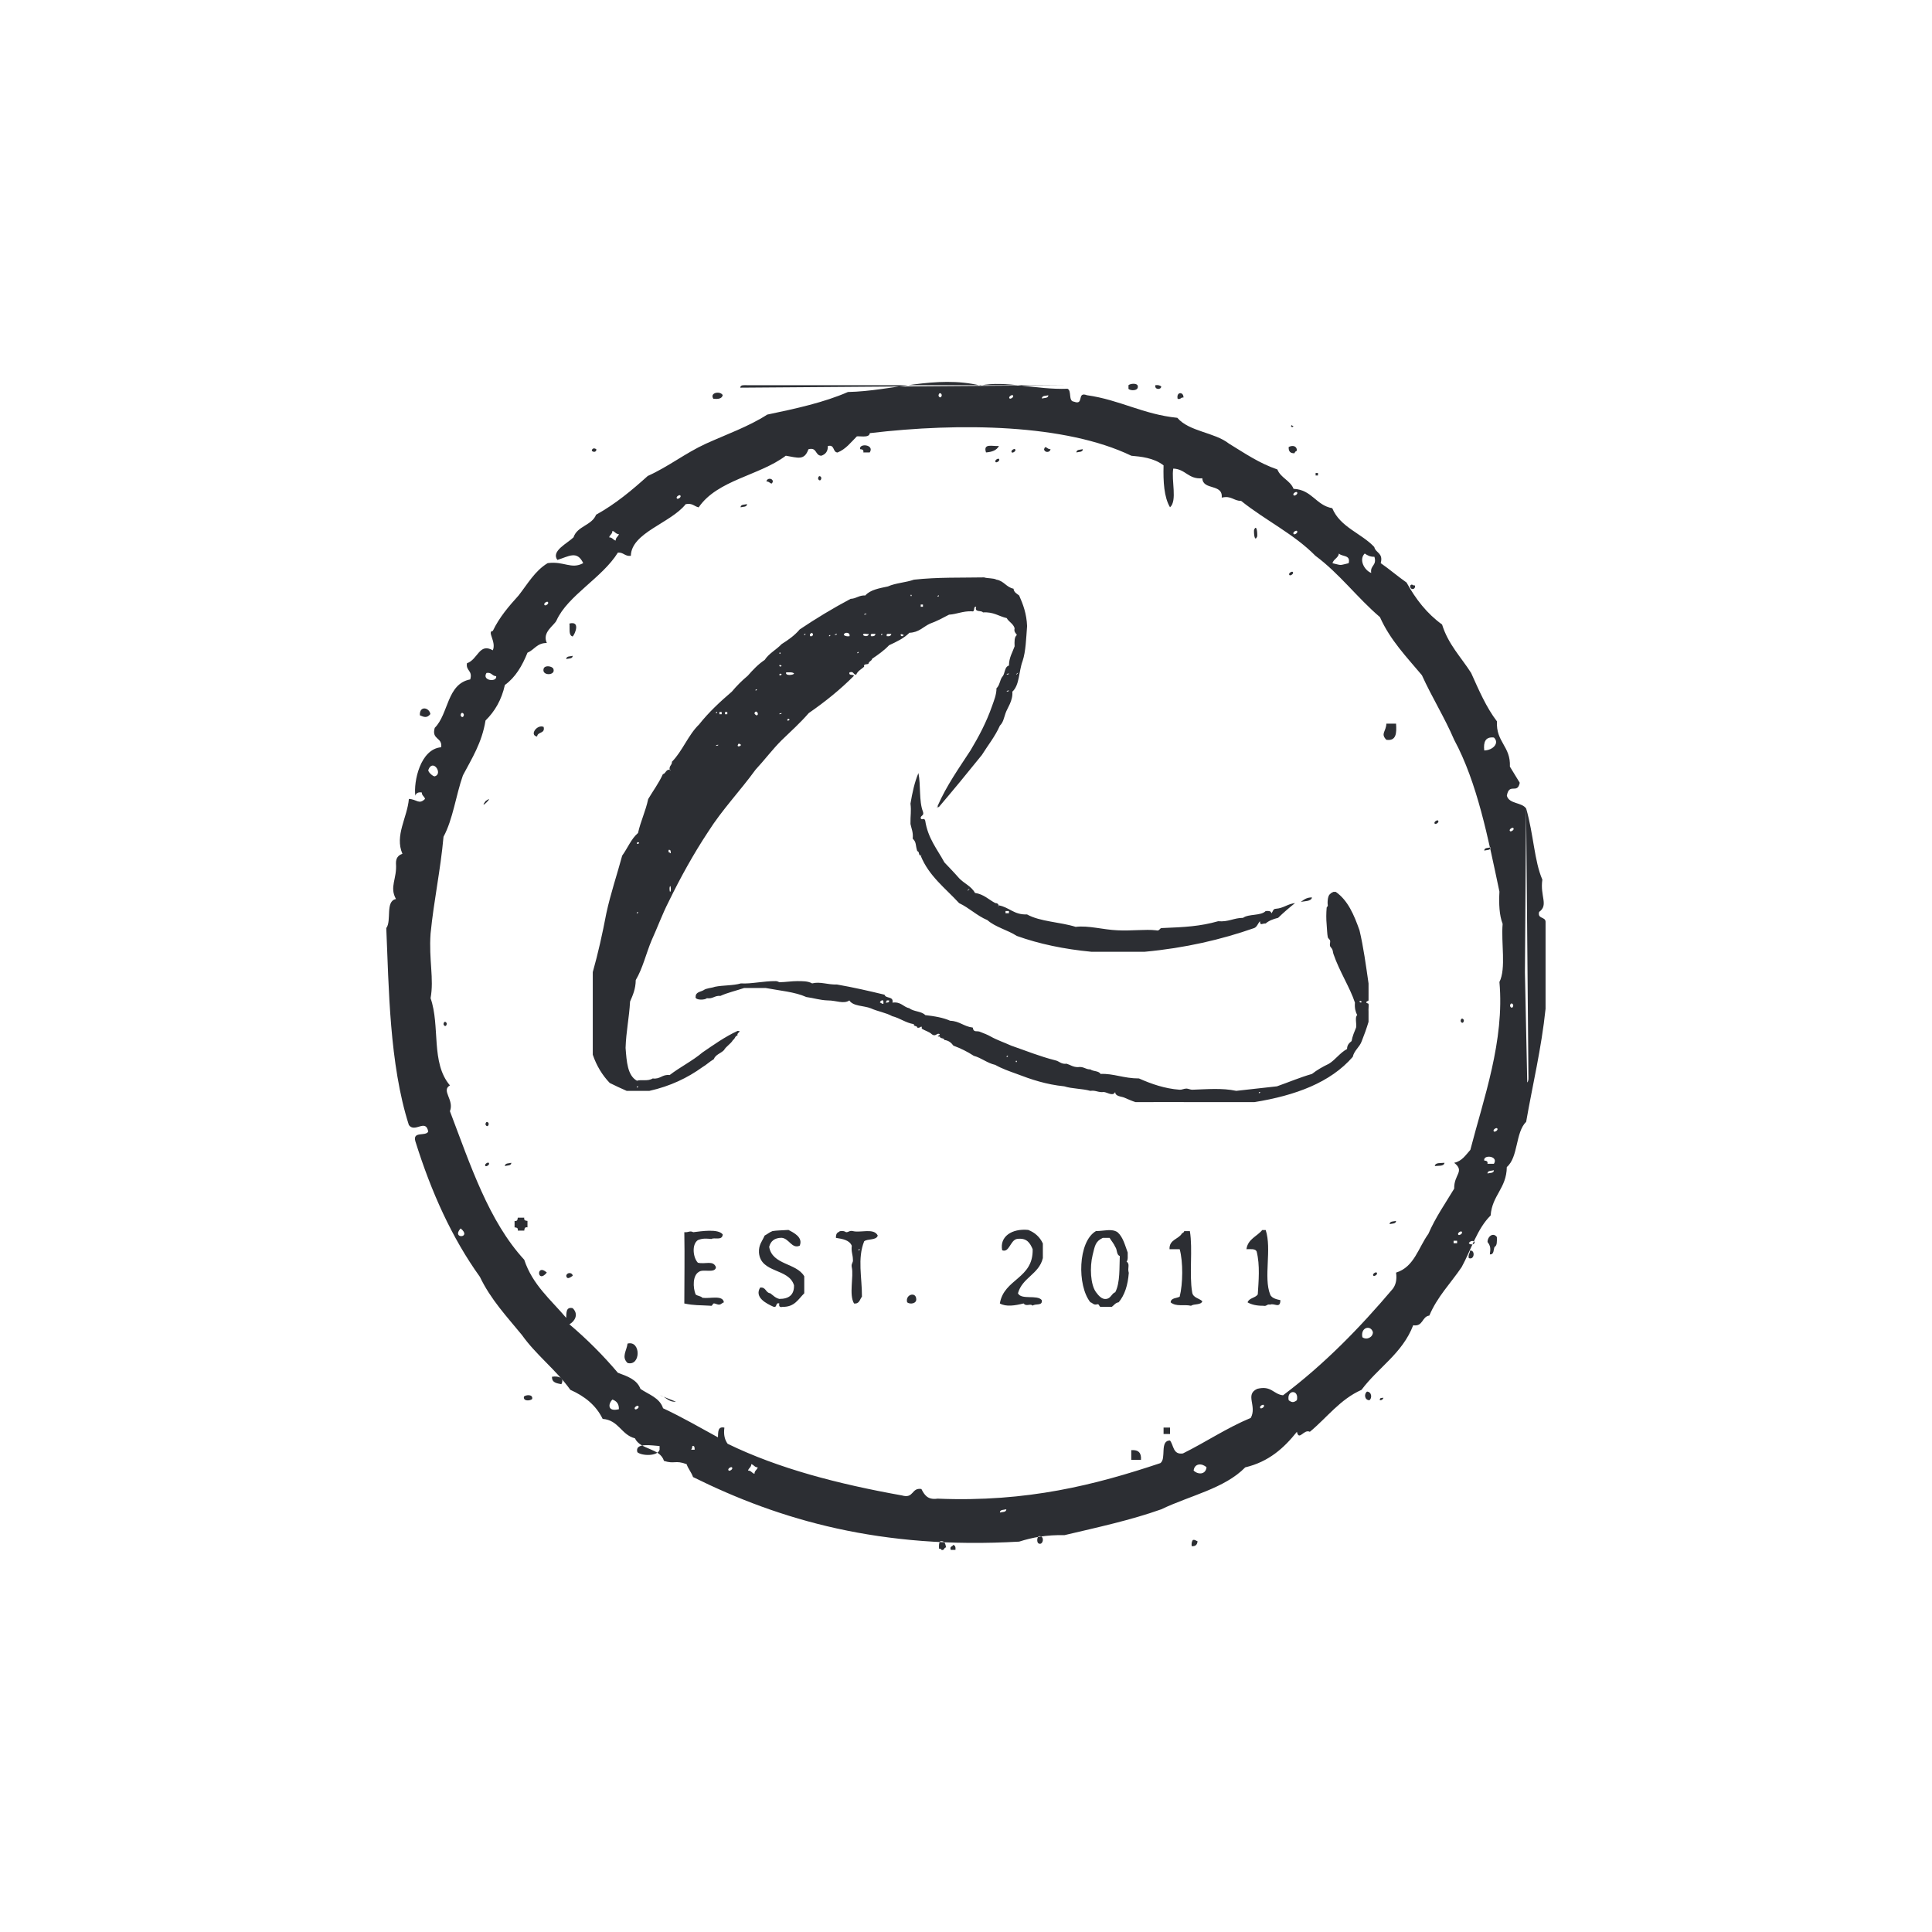 <?xml version="1.0" encoding="UTF-8"?><svg id="uuid-bef61f64-aecb-46ec-9289-07dc730f9e74" xmlns="http://www.w3.org/2000/svg" viewBox="0 0 500 500"><defs><style>.uuid-8d44cd7b-dea2-412b-b4d8-de36ac748195{fill:#2c2e33;fill-rule:evenodd;}</style></defs><path class="uuid-8d44cd7b-dea2-412b-b4d8-de36ac748195" d="M393.31,202.58c-.6,3.08-2.73-.14-3.34,3.35.59,2.2,3.91,1.65,5.01,3.34,1.92,6.73,2.11,13.66,4.18,18.38-.64,4.31,1.67,6.57-.84,8.36-.46,1.86,1.6,1.19,1.67,2.51v22.56c-1.08,10.34-3.33,19.52-5.02,29.24-2.82,2.76-2,9.16-5.01,11.71-.06,5.51-3.82,7.32-4.18,12.53-3.51,3.45-5.05,8.87-7.51,13.37-2.81,4.16-6.3,7.64-8.36,12.54-1.97.26-1.56,2.91-4.18,2.51-2.76,7.27-9.1,10.96-13.37,16.71-5.59,2.48-8.95,7.21-13.37,10.86-1.56-.8-2.79,2.5-3.35,0-3.34,4.19-7.28,7.76-13.37,9.2-5.37,5.5-14.4,7.32-21.74,10.86-7.8,2.78-16.49,4.67-25.07,6.69-4.57-.12-8.32.59-11.7,1.67-35.75,2.05-61.86-5.54-84.4-16.71-.43-1.23-1.24-2.11-1.67-3.34-3-1.11-3.06.05-5.85-.84-1.06-3.39-6.1-2.81-7.52-5.85-3.56-.9-4.19-4.72-8.35-5.02-1.73-3.56-4.69-5.89-8.36-7.52-3.72-5.2-8.85-9-12.54-14.2-3.89-4.75-8.08-9.19-10.87-15.04-7.22-10.04-12.6-21.94-16.71-35.11-.75-2.68,2.72-1.17,3.34-2.5-.67-3.43-3.43.44-5.01-1.67-5.07-15.81-5.18-35.68-5.85-50.98,1.44-1.9-.32-7,2.51-7.52-1.77-3.17.31-5.22,0-9.2-.04-1.42.61-2.16,1.67-2.5-2.06-4.76,1.26-9.35,1.67-14.21,2.08.09,2.58,1.57,4.18,0-.16-.68-.84-.83-.84-1.67-.98-.14-1.49.19-1.67.84-.49-3.57,1.26-12.09,6.68-12.54.4-2.63-2.56-1.89-1.66-5.02,3.63-3.61,3.1-11.38,9.19-12.54.68-2.36-1.18-2.16-.85-4.18,2.85-.97,3.17-5.37,6.69-3.35.98-2.21-1.6-4.91,0-5.01,1.71-3.58,4.17-6.41,6.68-9.19,2.33-2.97,4.22-6.38,7.52-8.36,4.22-.57,6.1,1.69,9.2,0-1.6-3.36-3.71-1.75-6.69-.83-1.69-2.3,2.56-4.26,4.18-5.85.96-2.94,4.74-3.06,5.84-5.85,5.03-2.78,9.27-6.34,13.37-10.03,5.38-2.42,9.7-5.9,15.04-8.35,5.37-2.43,11.14-4.47,15.88-7.53,7.37-1.54,14.69-3.14,20.89-5.85,11.32-.23,22.67-4.44,34.26-1.68,6.55-1.36,14.5,1.14,22.57.84,1.15.52.12,3.22,1.67,3.34,2.71,1.04.64-2.7,3.34-1.67,8.55,1.2,14.54,4.96,23.4,5.85,3.08,3.6,9.64,3.73,13.37,6.68,3.98,2.42,7.76,5.06,12.53,6.69.86,2.2,3.32,2.81,4.18,5.01,4.8.22,5.77,4.26,10.02,5.01,2.05,4.93,7.49,6.45,10.87,10.04.36,1.59,2.39,1.51,1.67,4.18,2.31,1.6,4.38,3.41,6.69,5.02,2.37,4.31,5.3,8.06,9.19,10.86,1.57,5.12,4.92,8.45,7.52,12.54,1.99,4.42,3.91,8.91,6.69,12.54-.32,5.33,3.59,6.44,3.34,11.7M243.73,102.3c0-.46-.68-.95-.84,0,0,.46.67.94.84,0ZM262.12,102.3c-.23-.23-1.27.41-.84.83.23.23,1.27-.4.84-.83ZM271.31,102.3c-.65.18-1.65.02-1.68.83.65-.18,1.65-.02,1.68-.83ZM335.65,127.37c-.23-.24-1.27.4-.84.83.24.24,1.27-.4.84-.83ZM176.05,128.2c-.24-.23-1.27.41-.84.84.23.23,1.26-.4.84-.84ZM157.66,139.07c.84,0,1,.67,1.67.83,0-.84.68-1,.84-1.67-.85,0-1-.68-1.68-.83,0,.84-.68.99-.84,1.67ZM335.65,137.4c-.23-.23-1.27.4-.84.83.24.23,1.27-.4.84-.83ZM344.84,145.76c2.58.59,1.61.59,4.19,0,.58-2.25-1.73-1.62-2.51-2.51-.2,1.19-1.38,1.41-1.68,2.51ZM354.87,148.27c-.34-2.02,1.52-1.82.83-4.18-1.15.04-1.83-.39-2.51-.84-1.59,1.58-.1,4.34,1.67,5.02ZM141.78,155.78c-.23-.23-1.27.4-.83.84.23.24,1.27-.41.83-.84ZM372.42,167.48,128.41,175c-1.08-.04-1.16-1.08-2.51-.84-1.3,2.06,2.83,2.46,2.51.84ZM120.05,185.03c0-.46-.67-.94-.84,0,0,.46.68.95.84,0ZM384.12,194.22c2.25-.05,4.02-1.91,2.5-3.35-2.2-.25-2.74,1.16-2.5,3.35ZM112.54,200.91c2.19-.68-.54-4.7-1.68-1.67-.19.52,1.27,1.8,1.68,1.67ZM386.62,203.42,391.63,214.28c-.22-.23-1.26.4-.83.83.23.23,1.27-.41.83-.83ZM385.79,219.3c-.65.18-1.65.02-1.67.83.65-.19,1.65-.02,1.67-.83ZM391.63,260.24c.01-.46-.68-.95-.83,0,0,.46.68.95.83,0ZM387.46,292c-.23-.23-1.27.4-.84.83.23.23,1.27-.4.84-.83ZM384.95,301.19h1.67c1.3-2.06-2.83-2.46-2.5-.84.5.05.99.13.83.84ZM386.62,302.86c-.64.19-1.65.02-1.67.83.65-.18,1.65-.02,1.67-.83ZM119.21,317.91c-2.53,2.81,3.09,2.53,0,0h0ZM378.28,318.74c-.24-.23-1.27.4-.84.84.24.23,1.27-.41.84-.84ZM160.17,364.7c.04-1.44-.65-2.13-1.68-2.5-1.19,1.22-1.23,3.23,1.68,2.5ZM165.18,363.86c-.24-.23-1.27.41-.84.84.23.24,1.27-.4.84-.84ZM193.59,380.58c.84,0,.99.67,1.67.84,0-.85.68-1,.84-1.67-.84,0-1-.68-1.67-.83,0,.83-.68.99-.84,1.67ZM308.91,380.58c1.11,1.09,3.11,1.1,3.34-.84-1.11-1.09-3.11-1.11-3.34.84ZM189.42,379.74c-.24-.22-1.27.4-.84.84.24.23,1.27-.41.84-.84ZM260.44,390.6c-.65.19-1.65.03-1.67.84.65-.18,1.65-.02,1.67-.84ZM276.62,99.69,193.4,99.69c-.8.01-1.79-.17-1.82.64M292.05,99.69v.96c.59.52,2.53.54,2.42-.64-.02-.98-1.98-.75-2.42-.32ZM300.53,100.01c-.35-.27-.81-.42-1.52-.32-.29,1.18,1.49,1.27,1.52.32ZM184.62,103.21c1.22.11,2.22,0,2.42-.96-.69-1.16-3.47-.63-2.42.96ZM304.77,103.21c.85.26.78-.45,1.51-.32.08-1.54-1.91-1.59-1.51.32ZM290.55,102.57,334.73,110.25c-.34.03-.48-.46-.61,0,0,.32.53.4.61,0ZM333.51,115.69c-.07,1.14.44,1.67,1.52,1.6.06-.36.34-.5.61-.65-.02-1.33-1.18-1.44-2.12-.96ZM153.15,116.65c.4.42,1.12.42,1.21-.32-.4-.42-1.13-.42-1.21.32ZM340.48,123.05h.61v-.64h-.61v.64ZM364.98,151.52c-.23,1.23,1.45,1.23,1.21,0-.83.03-.61-.53-1.21,0ZM108.66,185.12c1.18.53,1.87.72,2.72-.32-.27-1.72-2.86-2.27-2.72.32M394.95,208.8,394.65,251.68,395.25,280.15c.42-.41.3-1.39.3-2.24M384.97,321.43c.79,1.03.82,1.64.6,3.2,1.11.1.91-1.17,1.21-1.92.7-.33.63-1.46.61-2.56-.92-1.28-2.41-.21-2.42,1.28ZM376.19,321.75h.91v-.64h-.91v.64ZM380.12,321.75c.38.43,1.49.49,1.52-.32-.45-.5-1.24-.24-1.52.32ZM380.12,325.59c1.52.61,1.69-2.2.31-1.92,0,.76-.52.94-.31,1.92ZM352.58,346.07c1.08.82,2.72.04,2.73-1.29-.54-1.98-3.25-1.3-2.73,1.29ZM145.28,358.23c.87-1.6-.64-2.19-2.42-1.93-.07,1.57,1.24,1.68,2.42,1.93ZM333.51,362.38c.83.63,1.3.63,2.12,0,.62-2.91-2.7-2.71-2.12,0ZM354.39,362.38c.73-.49.65-2.16-.6-2.24-.82.58-.67,2.19.6,2.24ZM135.6,361.43c-.28,1.3,1.64,1.11,2.12.64.29-1.3-1.64-1.11-2.12-.64M357.12,362.38c.52.02.78-.24.91-.63-.47.03-1.05-.04-.91.63ZM164.95,375.83c1.2,1,5.28,1.08,5.75-.64v-.96c-1.82-.09-6.52-1-5.75,1.6ZM178.88,375.19h.9c-.03-.5.04-1.11-.61-.96,0,.44-.14.71-.3.96ZM269.35,399.5c.82-.36.8-2.21-.6-1.91-.46.48-.54,2.19.6,1.91ZM308.4,400.15c.99.08,1.46-.38,1.52-1.28-.42-.1-.58-.45-1.21-.33-.26.37-.4.87-.3,1.61ZM243.02,400.78c.24.08.61.01.61.33.83.23.61-.64,1.21-.64-.17-.89-.32-1.8-1.51-1.6-.35.37-.35,1.14-.31,1.91ZM246.06,401.11h1.21c.08-.73-.07-1.2-.61-1.28-.13.49-.95.27-.6,1.28ZM301.13,120.43c-.11,4.29.12,8.23,1.67,10.86,1.92-1.7.31-6.94.84-10.02,3.22.12,3.86,2.82,7.52,2.51.15,3.2,5.38,1.31,5.02,5.01,2.55-.6,3.04.85,5.02.84,6.17,4.97,13.7,8.57,19.22,14.2,6.25,4.63,10.84,10.89,16.71,15.88,2.66,5.98,6.93,10.34,10.86,15.04,2.61,5.75,5.84,10.87,8.35,16.72,5.95,11.04,8.74,25.25,11.71,39.28-.17,3.23-.03,6.15.83,8.35-.43,4.86.94,11.53-.83,15.04,1.37,15.21-4.13,30.28-7.53,43.45-1.2,1.31-2.11,2.9-4.18,3.34,2.84,2.26-.09,2.97,0,6.69-2.29,3.82-4.83,7.42-6.68,11.7-2.58,3.54-3.66,8.59-8.36,10.03.27,1.94-.13,3.2-.83,4.17-8.55,10.11-17.76,19.57-28.42,27.58-2.53-.26-2.98-2.59-6.68-1.67-3.28,1.5,0,4.4-1.67,7.52-6.29,2.63-11.59,6.24-17.56,9.2-2.61.39-2.35-2.1-3.35-3.35-2.76.02-.85,4.73-2.5,5.86-16.7,5.58-34.42,10.16-57.66,9.19-2.62.39-3.41-1.04-4.18-2.5-2.63-.4-1.89,2.57-5.02,1.67-16.54-2.96-32.02-6.98-45.12-13.37-.7-.96-1.1-2.24-.84-4.18-1.78-.39-1.59,1.2-1.67,2.51-4.69-2.55-9.27-5.22-14.2-7.52-.88-2.73-3.7-3.54-5.85-5.01-.91-2.44-3.41-3.27-5.85-4.18-3.83-4.52-8-8.7-12.54-12.54,1.42-.79,2.47-2.62.84-4.18-1.78-.38-1.59,1.2-1.67,2.51-3.95-4.67-8.72-8.55-10.86-15.04-9.21-10.01-13.93-24.51-19.23-38.44,1.18-2.92-2.34-5.35,0-6.68-5.01-5.89-2.47-15.36-5.01-22.57.93-5-.48-9.97,0-16.71.85-8.63,2.57-16.36,3.35-25.07,2.45-4.53,3.2-10.72,5.02-15.88,2.31-4.38,4.92-8.44,5.85-14.2,2.39-2.35,4.15-5.31,5.01-9.2,2.75-1.98,4.49-4.98,5.85-8.35,1.77-.74,2.47-2.55,5.01-2.51-1.32-2.8,1.91-4.51,2.51-5.85,2.91-6.44,11.83-11.01,15.88-17.55,1.5-.1,1.77,1.02,3.35.84.13-6.01,10.29-8.44,14.2-13.37,1.75-.35,2.21.58,3.35.83,4.85-7.12,15.74-8.21,22.56-13.37,3.13.52,4.79,1.32,5.85-1.67,2.28-.61,1.68,1.66,3.35,1.67,1.03-.36,1.71-1.06,1.67-2.51,1.86-.46,1.19,1.6,2.51,1.68,2.19-.88,3.47-2.66,5.01-4.18,1.32-.07,3.19.4,3.34-.83,23.29-2.77,50.66-2.35,67.69,5.85,2.33.21,5.81.5,8.36,2.51ZM223.42,117.09h1.67c1.3-2.06-2.84-2.46-2.5-.84.51.04.99.12.84.84ZM255.18,117.09c1.55-.12,2.78-.55,3.34-1.68-1.49.19-4.19-.84-3.34,1.68ZM271.88,116.25c-.94.08-1.3-1.22-1.67,0,.02.84,1.47,1.05,1.67,0ZM262.69,116.25c-.23-.23-1.26.4-.83.84.23.23,1.27-.41.83-.84ZM280.24,116.25c-.65.18-1.64.02-1.67.84.65-.19,1.64-.02,1.67-.84ZM258.52,118.76c-.24-.23-1.27.4-.84.84.23.23,1.27-.4.84-.84ZM212.56,123.77c0-.46-.68-.95-.84,0,0,.47.68.95.84,0ZM200.01,124.61c0-.84-1.46-1.05-1.66,0,.94-.09,1.3,1.22,1.66,0ZM193.33,130.46c-.65.19-1.65.02-1.67.83.65-.18,1.65-.02,1.67-.83ZM325.37,138.81c.06-1.17-.18-3.19-.83-1.67-.06,1.17.18,3.2.83,1.67ZM334.55,148.01c-.23-.23-1.27.4-.83.84.23.23,1.27-.41.83-.84ZM148.21,164.72c.6-.62,2.08-4.09-.84-3.35.15,1.26-.3,3.08.84,3.35ZM148.21,169.73c-.65.19-1.65.02-1.67.83.65-.18,1.65-.02,1.67-.83ZM143.2,173.07c-.29-.67-2.22-1.01-2.51,0-.56,1.93,3.26,1.81,2.51,0ZM358.79,191.46c2.61.38,2.67-1.79,2.51-4.18h-2.51c-.08,2.08-1.57,2.58,0,4.18ZM139.01,190.62c.08-1.32,2.13-.66,1.68-2.5-1.72-.74-3.76,2.16-1.68,2.5ZM125.65,207.34c-2.02,2.8,2.8-2.02,0,0h0ZM372.16,212.35c-.23-.23-1.26.41-.82.84.22.23,1.26-.41.82-.84ZM378.85,264.16c0-.46-.68-.96-.84,0,0,.46.68.94.84,0ZM115.62,264.99c0-.46-.68-.95-.84,0,0,.46.68.95.84,0ZM126.48,290.9c0-.46-.68-.94-.84,0,0,.46.68.95.84,0ZM126.48,300.93c-.23-.23-1.27.41-.84.84.23.23,1.27-.41.84-.84ZM132.33,300.93c-.64.19-1.64.03-1.67.84.65-.19,1.65-.03,1.67-.84ZM373.83,300.93c-.98.13-2.37-.14-2.5.84.98-.13,2.37.14,2.5-.84ZM133.17,315.97v1.67c.51.04.98.12.83.84h1.68c.05-.51.12-1,.83-.84v-1.67c-.51-.05-.98-.13-.83-.84h-1.68c-.05.51-.12.99-.83.84ZM361.3,315.97c-.65.18-1.64.02-1.67.83.65-.18,1.65-.02,1.67-.83ZM141.52,329.34c-2.81-2.54-2.53,3.08,0,0h0ZM148.21,330.18c0-.84-1.46-1.05-1.67,0,.18,1.01.93.52,1.67,0ZM356.28,329.34c-.23-.24-1.26.4-.84.83.24.23,1.27-.4.84-.83ZM162.41,352.74c3.48.91,3.48-5.94,0-5.02-.26,1.95-1.63,3.46,0,5.02ZM170.78,361.09c1.59.36,2.09,1.81,4.17,1.67M188.32,368.61,301.13,371.12h1.67v-1.67h-1.67v1.67ZM292.77,377.81h2.51c.15-1.83-.68-2.66-2.51-2.51v2.51ZM327.04,363.6c-.24-.23-1.27.41-.84.84.23.23,1.27-.4.84-.84ZM242.67,208.84v-.29c2.32-5.29,5.49-9.73,8.49-14.34,2.18-3.63,4.13-7.33,5.56-11.42.53-1.52,1.17-2.99,1.17-4.68.81-.66.86-2.08,1.47-2.93.8-.76.52-2.61,1.75-2.93.03-2.12.91-3.38,1.47-4.98-.05-1.22-.1-2.44.59-2.93-.26-.52-.82-.74-.59-1.75-.35-1.21-1.5-1.63-2.05-2.63-2.06-.47-3.41-1.66-6.14-1.47-.43-.64-2.26.11-1.76-1.46-.93-.14-.1,1.46-1.17,1.17-2.32-.07-3.76.73-5.86.88-1.6.84-3.18,1.7-4.97,2.34-1.73.81-2.82,2.26-5.27,2.34-1.41,1.43-3.34,2.33-5.27,3.23-1.28,1.36-2.83,2.44-4.4,3.51-.08.6-.79.57-.88,1.17-.22.47-1.43-.06-1.17.88-.72.65-1.66,1.07-2.05,2.05-.83.05-.57-.99-1.75-.59-.26.95.96.41,1.17.88-3.55,3.57-7.49,6.74-11.71,9.66-2.17,2.51-4.64,4.73-7.02,7.03-2.4,2.39-4.43,5.13-6.74,7.61-3.98,5.49-8.62,10.3-12.29,16.1-3.77,5.7-7.14,11.79-10.24,18.15-1.62,3.17-2.89,6.67-4.39,9.95-1.41,3.37-2.3,7.26-4.09,10.25-.03,2.31-.76,3.92-1.47,5.56-.22,4.16-1.03,7.74-1.16,11.99.27,3.53.48,7.14,2.93,8.5,1.17-.37,2.82.22,4.09-.59,2.02.26,2.41-1.11,4.39-.88,2.7-2.08,5.91-3.66,8.49-5.85,2.91-1.98,5.74-4.02,9.08-5.57,1.36.04-.32.43,0,1.18-.68.09-.65.9-1.17,1.16-.61,1.06-1.74,1.59-2.35,2.64-.81.84-2.19,1.13-2.63,2.34-1.05.6-1.88,1.44-2.93,2.05-3.85,2.78-8.33,4.94-13.75,6.15h-5.86c-1.49-.66-2.96-1.33-4.39-2.05-1.91-2-3.4-4.41-4.39-7.32v-21.37c1.38-4.87,2.51-9.98,3.51-15.22,1.13-5.21,2.75-9.92,4.1-14.92,1.4-1.92,2.31-4.33,4.1-5.86.69-3.1,1.97-5.64,2.63-8.78,1.27-2.15,2.74-4.1,3.8-6.44.8-.19.73-1.22,1.76-1.17.18.43.35-.02,0,0-.18-1.07.63-1.12.59-2.05,2.75-2.8,4.2-6.92,7.02-9.65,2.5-3.17,5.45-5.89,8.49-8.5,1.24-1.49,2.61-2.86,4.1-4.1,1.32-1.5,2.69-2.97,4.39-4.1,1.11-1.71,3.02-2.64,4.39-4.1,1.74-1.09,3.39-2.26,4.68-3.8,4.2-2.82,8.58-5.47,13.17-7.91,1.5-.05,2.15-.97,3.8-.87,1.26-1.47,3.61-1.86,5.86-2.34,1.95-.89,4.65-1.01,6.73-1.75,6.2-.68,12.38-.48,18.15-.59.96.31,2.39.14,3.22.59,1.92.32,2.53,1.96,4.4,2.34.1.97.88,1.27,1.46,1.76,1.02,2.3,1.92,4.71,2.05,7.9-.25,3.17-.32,6.52-1.17,9.08-.97,2.55-.77,6.25-2.64,7.9.18,2.37-1.31,4.23-1.76,5.56-.47,1.38-.61,2.39-1.46,3.22-1.26,2.84-3.1,5.09-4.68,7.62-3.66,4.54-7.35,9.04-11.13,13.47h-.29ZM235.94,154.1c0-.16-.24-.33-.29,0,0,.17.24.33.29,0ZM242.96,154.1c-.08-.08-.44.14-.29.29.09.08.45-.14.29-.29ZM238.28,157.03h.58v-.58h-.58v.58ZM224.23,158.79c-.22.06-.58.01-.59.29.23-.07.58-.01.59-.29ZM209.6,164.05v.59h.59c.33-.43.32-.72-.29-.88-.01.19-.04.35-.29.29ZM218.38,164.35c.34.25.78.39,1.47.3.28-1.08-1.44-1.17-1.47-.3ZM208.43,164.05c-.08-.08-.45.14-.29.29.07.08.43-.14.29-.29ZM216.62,164.05c-.23.06-.58,0-.59.29.23-.06.58,0,.59-.29ZM224.82,164.05c-.42.16-1.51-.34-1.46.29.37.4,1.43.45,1.46-.29ZM225.4,164.64c.67.08,1.1-.07,1.17-.59-.51.06-1.46-.29-1.17.59ZM228.33,164.05c-.09-.08-.45.14-.29.29.08.08.44-.14.29-.29ZM229.5,164.64c.67.08,1.1-.07,1.17-.59-.52.06-1.47-.29-1.17.59ZM233.89,164.35c-1.4-.81-.71.96,0,0h0ZM214.86,164.35c-.07-.08-.44.15-.29.3.08.08.44-.14.29-.3ZM201.99,169.04c0-.17-.24-.34-.29,0,0,.16.24.33.29,0ZM222.18,168.74c-.08-.08-.44.14-.29.3.09.08.44-.14.29-.3ZM202.28,172.25c-.33.03-.46-.43-.59,0,0,.29.51.37.59,0ZM205.5,174.3c-.38-.41-1.27-.29-2.04-.29-.37.98,1.98.71,2.04.29ZM263.17,174.3c-.71.98.98-.71,0,0h0ZM202.28,174.6c0-.29-.52-.37-.59,0,.06.35.32.17.59,0ZM261.11,174.3c-.22.07-.58,0-.58.29.23-.07.58-.01.58-.29ZM195.85,178.4c-.09-.08-.45.14-.3.29.07.08.45-.14.3-.29ZM261.11,178.69c-.22.07-.58,0-.58.29.23-.06.58,0,.58-.29ZM185.59,184.26c-.08-.08-.44.14-.29.29.08.08.44-.14.29-.29ZM186.18,184.84h.59v-.58h-.59v.58ZM187.64,184.84h.59v-.58h-.59v.58ZM195.85,185.13c.76-.23-.19-1.64-.59-.58-.07.18.44.63.59.58ZM202.28,184.54c-.23.07-.58,0-.59.3.23-.06.58,0,.59-.3ZM204.33,186.3c0-.29-.52-.36-.58,0,.05.35.33.19.58,0ZM191.16,192.45c-1.06,1.38,1.72.39,0,0h0ZM185.89,192.74c-.23.06-.58,0-.59.29.23-.07.58,0,.59-.29ZM165.4,218.21c0-.29-.51-.37-.58,0,.06.35.32.18.58,0ZM173.02,220.55c.29,0,.34.24.58.29-.02-.46.04-1.02-.58-.88v.59ZM173.59,230.5c.09-.36-.04-1.8-.29-.88-.09.35.04,1.81.29.88ZM165.11,236.06c-.08-.08-.45.14-.29.29.08.09.44-.14.29-.29ZM165.11,281.14c-.08-.08-.45.15-.29.29.08.08.44-.14.29-.29ZM258.48,234.3c-.43.19.03.36,0,0,2.73.49,3.94,2.5,7.31,2.35,3.37,1.89,8.58,1.95,12.59,3.22,3.34-.4,7.11.74,10.82.89,3.46.19,7.32-.31,9.95,0,1.11.31.84-.73,1.76-.59,5.63-.22,9.67-.43,14.35-1.76,2.68.24,4.01-.86,6.43-.87,1.47-1.08,4.61-.47,5.86-1.76.72-.05,1.42-.06,1.47.58.42-.35.39-1.17,1.16-1.17,2.01-.14,3.04-1.26,4.98-1.47-1.53,1.21-3,2.47-4.39,3.82-1.26.3-2.39.73-3.22,1.46-.96-.05-1.41.69-1.47-.59-.53.54-.72,1.43-1.46,1.76-8.53,2.99-17.86,5.17-28.4,6.15h-13.75c-7.12-.68-13.57-2.04-19.32-4.1-2.37-1.54-5.55-2.27-7.61-4.09-2.76-1.16-4.66-3.15-7.32-4.4-3.54-3.86-7.83-7-9.95-12.29.43-.18-.03-.36,0,0-.61-.08-.27-1.09-.88-1.17-.52-1.59-.17-2.28-1.18-3.22.17-1.64-.33-2.58-.58-3.81-.04-2.34.25-3.2,0-5.27.48-2.84,1.07-5.58,2.06-7.9.63,3.06.11,7.29,1.16,9.95.41,1.19-.64.93-.58,1.76.43.64.83-.32,1.17.58.69,4.59,3.12,7.41,4.97,10.83,1.28,1.35,2.59,2.69,3.81,4.1,1.28,1.35,3.19,2.07,4.1,3.8,2.3.34,3.54,1.73,5.27,2.63.51-.01.75.23.88.59ZM250.58,230.2c-.71.98.99-.7,0,0h0ZM260.23,236.35h.88v-.58h-.88v.58ZM242.67,208.84c-.43.18.03.35,0,0h0ZM180.03,258.01c-.03-1.3,1.26-1.29,2.05-1.75.72-.55,2.01-.53,2.93-.88,2.11-.43,4.79-.29,6.73-.88,2.67.18,5.85-.63,9.07-.59.4,0,.85.29.88.29,1.58-.02,3.26-.3,4.68-.29,1.33.01,2.71-.03,3.81.59,2.14-.53,3.95.37,6.44.29,4.24.74,8.3,1.67,12.3,2.64.29,1.07,2.41.32,2.05,2.05,2.25-.3,2.77,1.13,4.39,1.46,1.06.89,3.16.74,4.1,1.77,2.36.27,4.62.64,6.44,1.46,2.45.08,3.56,1.51,5.85,1.76.24,1.48,1.06.65,2.05,1.17.91.35,1.82.7,2.63,1.17,1.63.91,3.53,1.54,5.27,2.34,3.77,1.3,7.37,2.78,11.41,3.8,1.05.21,1.48,1.06,2.93.88.97.29,1.65.88,2.93.88,1.5-.23,1.91.61,3.22.59.72.55,2.19.34,2.63,1.17,3.37-.15,5.97,1.17,9.95,1.17,3.17,1.41,6.66,2.64,10.53,2.92.59.04,1.06-.29,1.76-.3.42,0,1.03.3,1.47.3,3.71-.12,7.74-.5,11.41.29,3.62-.38,7.68-.88,10.53-1.17,3.03-1.06,5.91-2.3,9.08-3.21,1.3-1.04,2.81-1.88,4.39-2.64,1.74-1.09,2.83-2.82,4.68-3.81,0-1.07.58-1.56,1.17-2.05.24-1.32.72-2.4,1.17-3.51.18-.98-.37-2.72.29-3.21-.44-.83-.71-1.84-.59-3.23-1.28-3.89-4.02-8.09-5.56-12.58-.15-.45-.11-.72-.29-1.17-.1-.27-.53-.7-.59-.88-.14-.44.12-1.02,0-1.46-.08-.28-.51-.5-.59-.88-.17-.82-.19-2.07-.29-3.22-.14-1.51-.12-2.9,0-4.39.02-.21.36-.32.29-.59-.09-.33-.12-2.48.59-2.92.22-.27.54-.44.88-.58h.59c3.16,2.2,4.74,5.97,6.15,9.95,1.03,4.32,1.66,9.05,2.34,13.75-.01,2,.02,3.01,0,4.39,0,.15-.69.23-.58.58.01.08.58.26.58.29.09.61-.06,1.3,0,2.05v2.63c-.52,1.73-1.11,3.39-1.75,4.97-.55,1.6-1.94,2.36-2.34,4.1-5.76,6.63-14.79,9.99-25.47,11.71-10.45.03-21.08-.05-30.73,0-.92-.28-1.94-.75-2.93-1.17-.76-.33-2.34-.28-2.35-1.45-.57,1.2-1.95.11-2.93,0-1.47.19-2.04-.51-3.51-.3-2.05-.59-4.75-.52-6.74-1.17-4.69-.47-8.56-1.78-12.29-3.21-1.94-.7-3.89-1.38-5.57-2.34-2.16-.49-3.49-1.78-5.56-2.35-1.59-1.04-3.35-1.92-5.27-2.63-.53-.74-1.22-1.33-2.34-1.47-.07-.6-1.09-.27-1.17-.87-1.21-.04-.06-.19,0-.59-.74-.58-.98.76-2.05,0-.67-.68-1.8-.93-2.63-1.46.09-1.2-.4.05-1.17-.29-.03-.56-.97-.2-.88-.88-2.18-.36-3.53-1.55-5.56-2.05-1.62-.92-3.83-1.25-5.57-2.05-1.8-.72-4.58-.49-5.56-2.04-1.44,1.01-3.47-.02-5.56,0-2.09-.07-3.67-.63-5.57-.88-2.95-1.34-6.93-1.65-10.53-2.34h-5.56c-2.04.7-4.27,1.19-6.15,2.05-1.51-.15-1.9.83-3.51.59-.42.49-2.91.59-2.93-.29ZM227.74,259.48c.38.02.4.38.89.29v-.58c-.04-.72-.97-.06-.89.29ZM229.21,259.48c.46-.03,1.01.04.88-.58h-.59c0,.3-.24.35-.29.58ZM352.44,259.19c-.33.03-.46-.43-.58,0,0,.3.51.37.58,0ZM260.82,273.23c-.08-.08-.45.15-.29.3.08.08.45-.14.29-.3ZM263.17,274.7c0-.17-.24-.33-.3,0,0,.16.23.33.3,0ZM326.09,282.61c-.08-.09-.44.13-.29.28.09.08.44-.14.29-.28ZM336.63,233.43c1.09-.28,2.64-.09,2.93-1.17-1.42-.04-2.13.6-2.93,1.17Z"/><path class="uuid-8d44cd7b-dea2-412b-b4d8-de36ac748195" d="M204.03,318.31c-1.77.11-3.03.12-4.1.29-.78.29-1.35.81-2.05,1.17-.56,1.39-1.57,2.33-1.46,4.39.42,5.43,7.74,3.97,9.07,8.48.06,2.5-1.35,3.52-3.8,3.52-1.02-.25-1.62-.92-2.34-1.46-1.25-.12-1.07-1.67-2.63-1.47-1.53,2.53,1.57,4.12,3.51,4.98.99.22.37-1.19,1.46-.88-.17.76.12,1.06.87.88,3.09.06,4.04-2,5.58-3.51v-4.4c-2.06-3.51-8.26-2.87-9.08-7.61.38-1.48,1.37-2.34,3.22-2.35,1.95.16,2.64,2.94,4.68,2.05.92-2.15-1.47-3.34-2.93-4.09ZM269.89,325.63v-3.82c-.78-1.67-2.05-2.83-3.8-3.51-4.23-.4-7.43,1.72-6.73,5.27,1.84.71,2.07-2.55,3.8-2.93,2.61-.37,3.41,1.08,4.09,2.64.2,7.7-7.41,7.6-8.49,14.05,1.58.93,3.96.55,6.15,0,.69.91,1.76-.08,2.34.58.65-.62,2.68.15,2.34-1.46-1.18-1.45-5.3.03-6.14-1.75,1.11-4.06,5.42-4.92,6.43-9.07ZM283.65,318.6c2.09,0,4.04-.71,5.56.29,1.42,1.23,1.93,3.35,2.64,5.27-.04.84.15,1.92-.3,2.33,1,.72.16,1.56.58,2.93-.23,3.17-1.07,5.77-2.62,7.61-.86.13-1.19.76-1.76,1.17h-2.63c-.91.22-.36-1.01-1.47-.58-.73.05-.91-.46-1.46-.59-3.46-4.3-3.25-15.73,1.46-18.44ZM285.41,320.36c-1.94.92-2.04,2.02-2.63,4.39-.79,3.19-.57,7.73.87,9.67.64.85,1.49,1.9,2.63,1.75,1.24-.14,1.35-1.38,2.35-1.75,1.29-2.44,1.04-6.55,1.17-9.37-.89-.28-.64-1.7-1.17-2.34-.37-.9-1-1.54-1.47-2.35h-1.75ZM326.68,318.31c-1.34,1.68-3.74,2.32-4.1,4.98,1.06,0,2.31-.17,2.64.59.9,3.55.5,7.77.29,11.12-.64.93-2.24.89-2.64,2.05,1.06.61,2.43.9,4.09.88.91.21.86-.5,1.76-.29,1.04-.49,2.64,1.17,2.64-1.17-.49-.11-2.26-.37-2.64-1.46-1.76-4.38.47-11.76-1.16-16.68h-.88ZM179.44,318.9c-.96-.48-1.12.07-2.34,0,.12,6.89,0,11.14,0,18.44,2.55.54,3.93.41,6.73.58.59.2.56-.54.88-.58.38-.07.96.36,1.46.29.55-.08.62-.41,1.17-.59-.27-1.97-3.6-.89-5.56-1.17-.39-.49-1.3-.45-1.76-.88-.7-1.78-.8-4.92.88-5.85,1.06-.8,4.2.49,4.39-1.18-.7-1.9-2.76-.7-4.68-1.17-1.24-1.29-1.65-4.73,0-5.85,1.26-.5,2.16-.42,3.51-.29.73-.49,2.79.52,2.93-1.17-1.17-1.55-5.55-.83-7.62-.59ZM227.16,319.78c-.39,1.27-2.57.75-3.51,1.46-1.8,4.46-.55,9.38-.58,14.34-.58.69-.62,1.92-2.05,1.76-1.36-2.29-.04-6.95-.58-9.37-.23-1.01.43-1.12.29-2.05-.02-1.24-.49-2.04-.29-3.51-.59-1.46-2.31-1.78-4.1-2.05-.04-.72.15-1.21.59-1.46.23-.05.29-.29.58-.29.68-.1,1.13.05,1.46.29.69,0,.87-.5,1.76-.29,2,.5,5.47-.89,6.44,1.17ZM222.47,323.29c-.08-.08-.44.14-.29.29.08.08.45-.14.29-.29ZM306.48,318.6c-.06.33-.33.46-.58.59-.88,1.57-3.33,1.55-3.23,4.1h2.63c.91,3.29.84,8.97,0,12.29-.81.45-2.26.27-2.34,1.47,1.46,1.2,3.4.46,5.27.88.81-.56,2.6-.13,2.93-1.17-.85-.81-2.44-.88-2.63-2.33-.8-4.66.19-11.12-.59-15.81h-1.47ZM234.77,337.04c.76.61,2.5.33,2.35-.88-.1-1.96-2.91-1.13-2.35.88Z"/></svg>